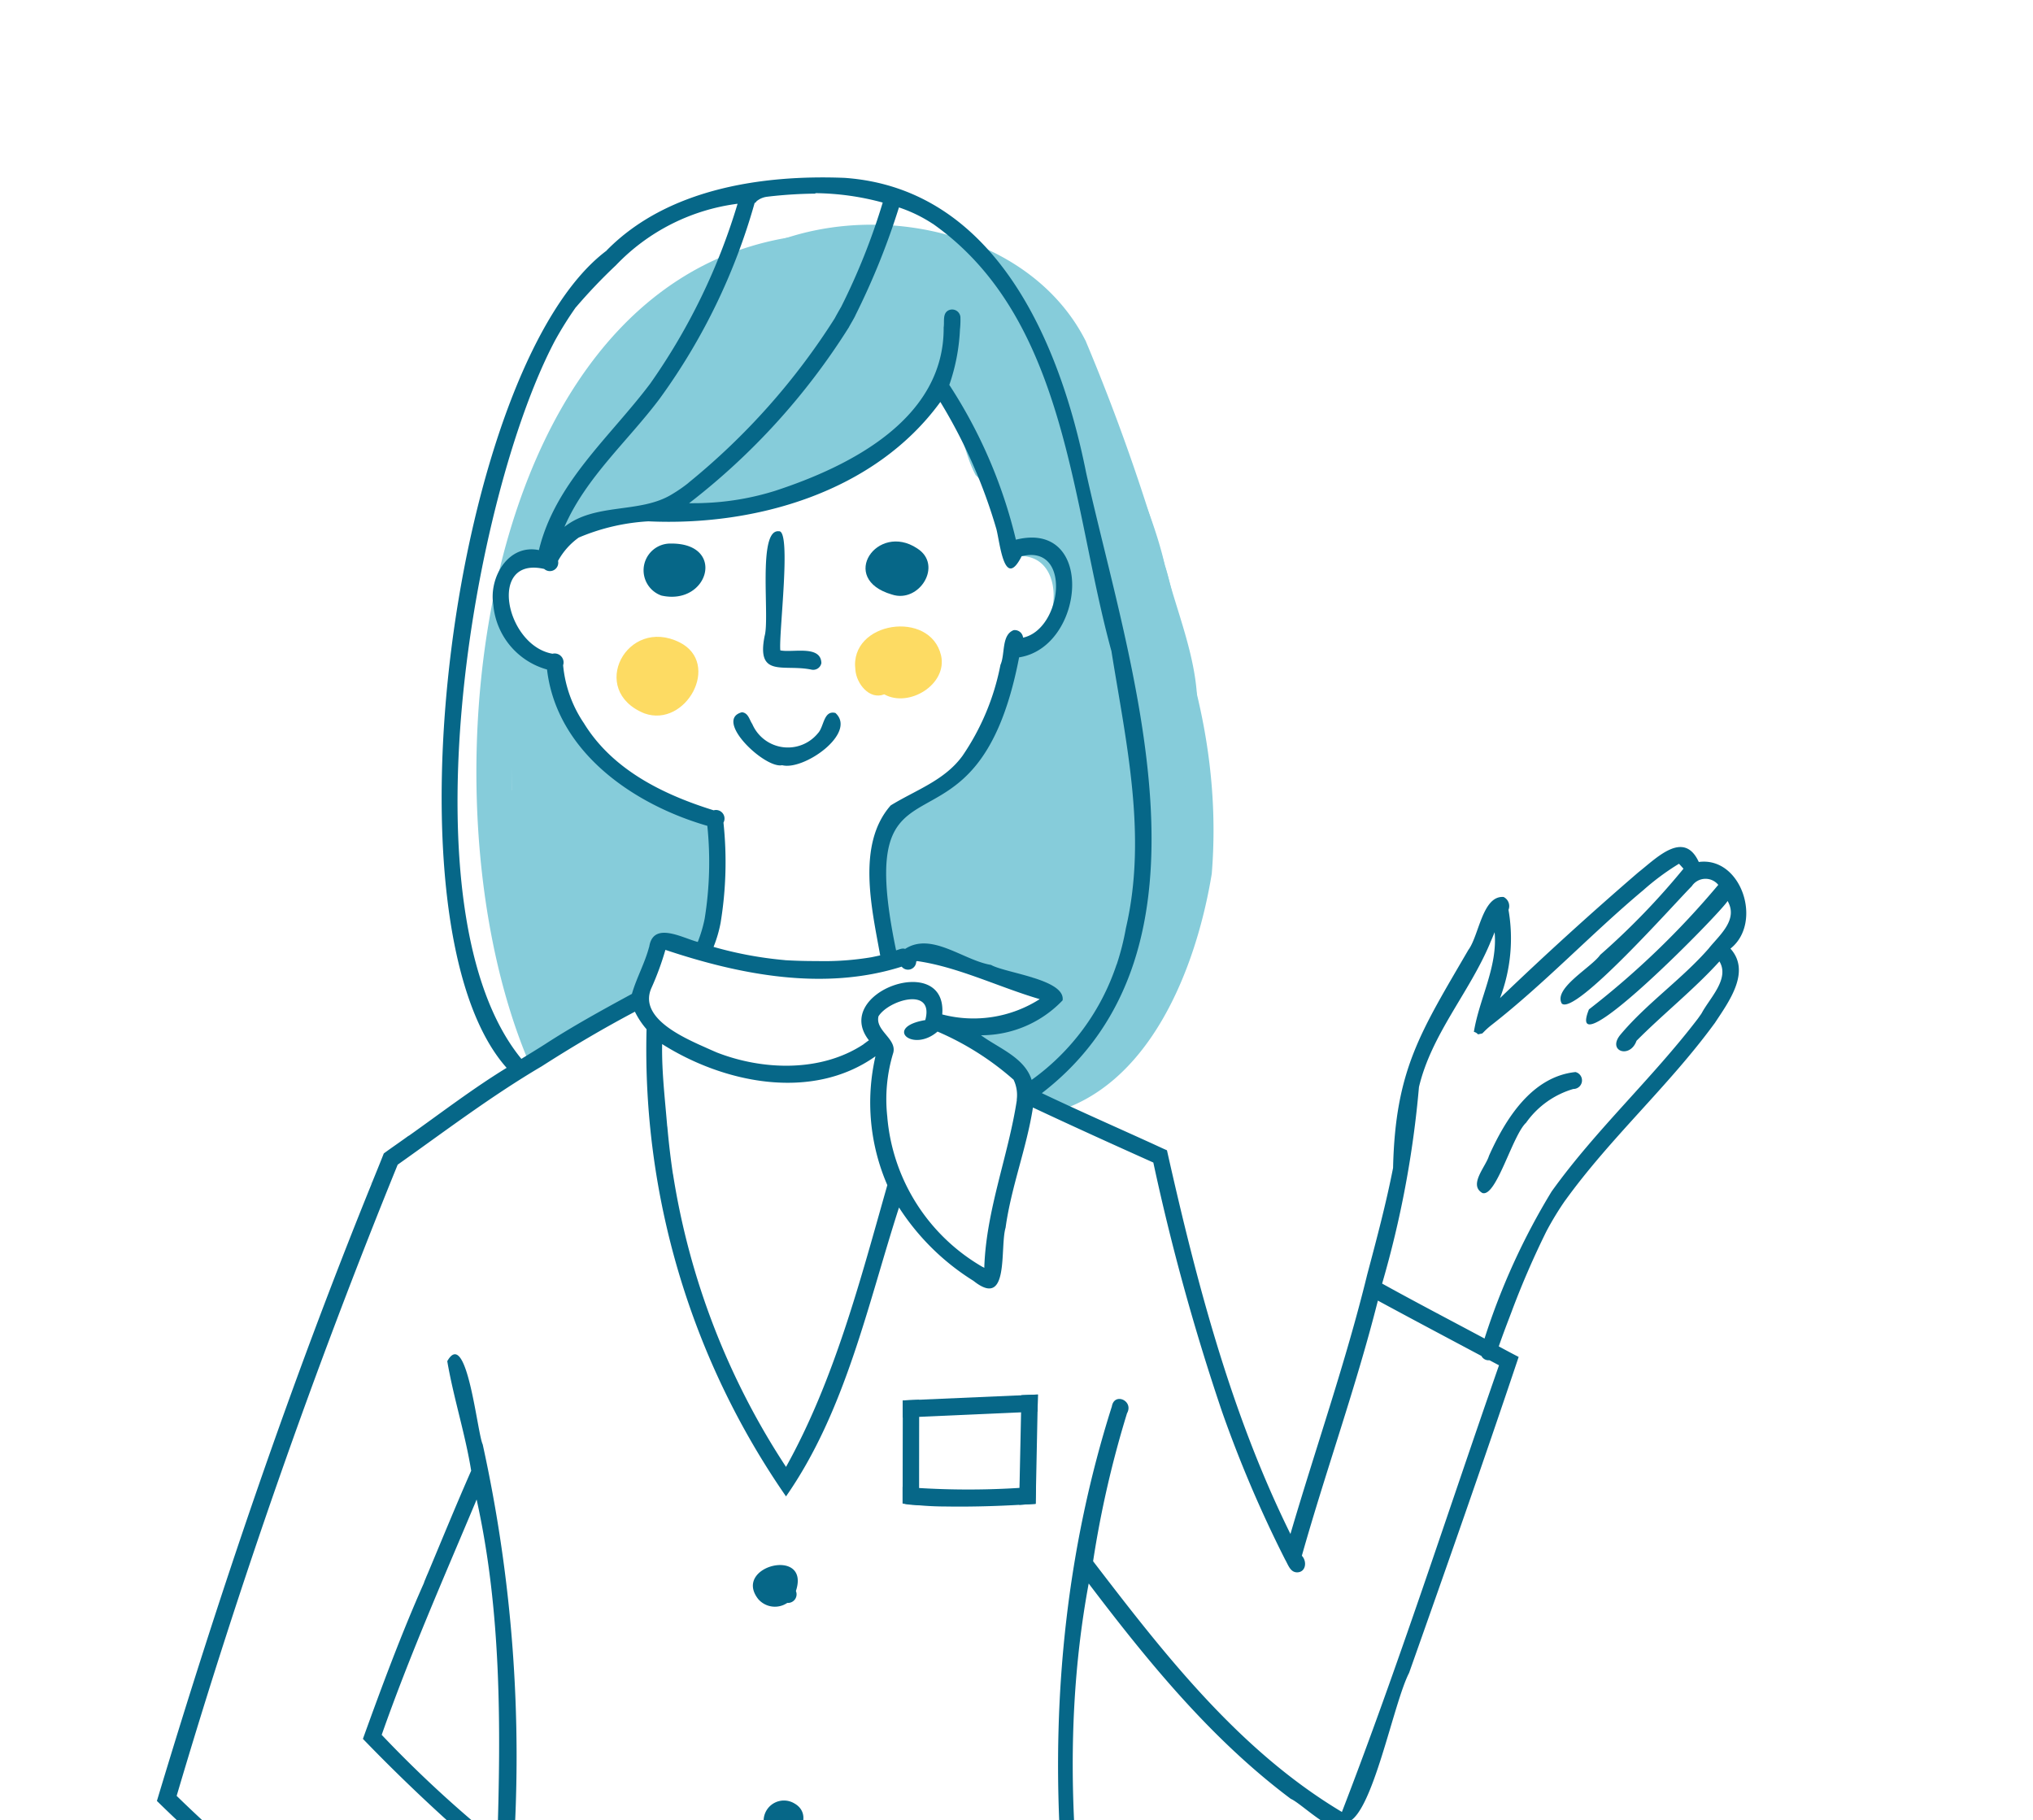 <svg xmlns="http://www.w3.org/2000/svg" xmlns:xlink="http://www.w3.org/1999/xlink" width="113.886" height="101.956" viewBox="0 0 113.886 101.956">
  <defs>
    <clipPath id="clip-path">
      <rect id="Rectangle_252" data-name="Rectangle 252" width="113.886" height="101.956" transform="translate(2162.056 1113.47)" fill="none"/>
    </clipPath>
  </defs>
  <g id="caseperson2" transform="translate(-2162.056 -1113.47)">
    <g id="Group_1746" data-name="Group 1746" clip-path="url(#clip-path)">
      <g id="Group_1745" data-name="Group 1745">
        <path id="Path_10313" data-name="Path 10313" d="M2190.735,1157.708a.655.655,0,0,1,.006.088q-.015-.683,0-1.375Q2190.725,1157.064,2190.735,1157.708Zm29.978,18.088a18.238,18.238,0,0,0-5.724-4.934c1.581-.032,4.977.15,5.623-1.584a1,1,0,0,0-1.057-1.072h0a17.265,17.265,0,0,1-2.215-.3l.129.023c-1.953-.226-3.959-1.029-5.922-.555-.449-2.732-.783-5.76.4-8.356,1.723-1.214,4.9-2.1,5-4.576a21.957,21.957,0,0,0,1.494-4.315c.06-.037.119-.077.178-.118,2.973-.045,3.577-6.1,0-5.321-.255-1.622-.642-3.455-1.906-4.6-.655-1.22-.779-2.7-1.51-3.834-1.208-1.022-1.818.555-2.152,1.5a19.169,19.169,0,0,1-11.308,4.367l.124-.005c-3,.316-7.57-.539-9.007,2.857-3.923-.674-3.115,4.489-.74,4.9a3.564,3.564,0,0,0,1.074.739,11.189,11.189,0,0,0,9.014,8.716c-.006,1.2.024,2.4-.056,3.6l.011-.124a24.382,24.382,0,0,1-.4,2.826.154.154,0,0,0-.01.035l.006-.022c-.064.281-.137.558-.225.832-2.065-.845-3.244,1.011-3.905,2.685l0,0c-1.113,2.2-3.893,2.757-5.83,4.083-7.315-16.726-2.13-51.656,22.438-46.12,8.625,9.52,16.795,21.891,15.7,35.292-.859,5.256-3.479,12.081-9.185,13.449Z" fill="#86ccda"/>
        <path id="Path_10314" data-name="Path 10314" d="M2227.866,1157.85c-1.709-.114-.72-3.588-1.1-4.837a47,47,0,0,0-.854-5.826c.008.042.017.083.025.124-1.371-6.8-6.3-16.307-13.052-18.866a.959.959,0,0,1-.513-1.847c6.966.287,13.567,12.394,14.942,18.562v0c0,.017.01.033.013.047l0-.009C2227.863,1146.679,2230.178,1158.059,2227.866,1157.85Z" fill="#86ccda"/>
        <path id="Path_10315" data-name="Path 10315" d="M2227.038,1156.971c-.719-.832.351-2.06.158-3.121l0,.006a39.985,39.985,0,0,0-2.723-14.628l.042.12c-1.419-3.625-3.438-7.328-6.717-9.574.017.009.032.019.047.026-.02-.01-.037-.022-.057-.032h0a.032.032,0,0,0-.015-.01v0l0,0a16.15,16.15,0,0,0-6.835-1.7c.041,0,.08.005.122.007a15.911,15.911,0,0,0-3.587.251h0l-.019,0h0a10.213,10.213,0,0,0-4.5,2.436l.017-.015c-.031.031-.063.057-.094.086l.064-.056a16.057,16.057,0,0,0-3.193,4.909.966.966,0,0,1-1.3.382c-1.333-1.04.609-2.758.991-3.91,4.509-8.427,19.259-7.96,23.462.474-.017-.038-.034-.073-.051-.111a113.694,113.694,0,0,1,4.465,12.645v0c0,.017.01.033.013.047l0-.009c.638,2.524,1.734,5.017,1.8,7.635C2229.088,1154.165,2229.3,1158.165,2227.038,1156.971Z" fill="#86ccda"/>
        <path id="Path_10316" data-name="Path 10316" d="M2211.59,1152.364c-.83.329-1.562-.6-1.617-1.377-.346-2.713,4.2-3.384,4.8-.8C2215.141,1151.81,2212.972,1153.137,2211.59,1152.364Z" fill="#fddb63"/>
        <path id="Path_10317" data-name="Path 10317" d="M2198.16,1153.434c-3.187-1.284-.993-5.454,1.966-3.981C2202.473,1150.633,2200.482,1154.258,2198.16,1153.434Z" fill="#fddb63"/>
        <path id="Path_10318" data-name="Path 10318" d="M2245.1,1180.3c-.8-.452.193-1.485.367-2.086.924-2.066,2.4-4.435,4.845-4.691a.481.481,0,0,1-.12.948,4.938,4.938,0,0,0-2.634,1.872l.006,0C2246.785,1177.033,2245.883,1180.539,2245.1,1180.3Z" fill="#066788"/>
        <path id="Path_10319" data-name="Path 10319" d="M2212.628,1191.918c2.522-.106,5.048-.224,7.57-.33q-.009.478-.019.954c-2.521.112-5.032.219-7.551.335Z" fill="#066788"/>
        <path id="Path_10320" data-name="Path 10320" d="M2215.023,1197.859a17.069,17.069,0,0,1-2.406-.174v-.927a45.454,45.454,0,0,0,7.47-.008c0,.321-.011.637-.017.959C2218.389,1197.825,2216.71,1197.885,2215.023,1197.859Z" fill="#066788"/>
        <path id="Path_10321" data-name="Path 10321" d="M2213.241,1197.768a2.864,2.864,0,0,1-.62-.079c0-1.919.006-3.851.009-5.771.307-.011.611-.026.918-.037q-.006,2.955-.005,5.915C2213.44,1197.784,2213.34,1197.775,2213.241,1197.768Z" fill="#066788"/>
        <path id="Path_10322" data-name="Path 10322" d="M2219.175,1196.422c.029-1.6.073-3.2.1-4.8.309-.011.615-.026.922-.036-.037,2.043-.086,4.084-.124,6.125-.309.019-.616.04-.922.055C2219.152,1197.32,2219.163,1196.874,2219.175,1196.422Z" fill="#066788"/>
        <path id="Path_10323" data-name="Path 10323" d="M2207.523,1150.983c-1.554-.331-3.107.49-2.634-1.885.3-1.031-.412-5.994.794-5.868.729-.106-.012,5.771.086,6.672.686.144,2.268-.315,2.3.71A.466.466,0,0,1,2207.523,1150.983Z" fill="#066788"/>
        <path id="Path_10324" data-name="Path 10324" d="M2204.532,1203.047c-1.464-1.862,2.937-2.945,2.11-.453a.481.481,0,0,1-.483.665A1.235,1.235,0,0,1,2204.532,1203.047Z" fill="#066788"/>
        <path id="Path_10325" data-name="Path 10325" d="M2205.239,1216.339a1.138,1.138,0,0,1,1.326-1.842C2207.862,1215.239,2206.336,1217.3,2205.239,1216.339Z" fill="#066788"/>
        <path id="Path_10326" data-name="Path 10326" d="M2205.87,1156.334c-.965.211-3.856-2.533-2.259-2.964h-.01a.49.49,0,0,1,.053,0h-.019c.343.047.4.416.564.66a2.171,2.171,0,0,0,3.68.509c.34-.355.309-1.3.976-1.131C2210.086,1154.529,2207.088,1156.652,2205.87,1156.334Z" fill="#066788"/>
        <path id="Path_10327" data-name="Path 10327" d="M2212.019,1146.773c-3.029-.879-.814-4.061,1.411-2.587C2214.908,1145.116,2213.55,1147.286,2212.019,1146.773Z" fill="#066788"/>
        <path id="Path_10328" data-name="Path 10328" d="M2199.106,1146.831a1.5,1.5,0,0,1,.533-2.913C2202.754,1143.893,2201.754,1147.424,2199.106,1146.831Z" fill="#066788"/>
        <path id="Path_10329" data-name="Path 10329" d="M2204.375,1124.83a.285.285,0,0,0-.043,0,34.5,34.5,0,0,1-5.332,10.986c-1.789,2.381-4.118,4.394-5.325,7.167,1.734-1.372,4.227-.724,6.02-1.823h0s0,0,0,0a8.11,8.11,0,0,0,.929-.641l-.006,0a38.166,38.166,0,0,0,8.2-9.22v0c.112-.213.242-.437.363-.648l0,0v0h0a36.427,36.427,0,0,0,2.324-5.834,14.875,14.875,0,0,0-3.78-.527l.017.026a24.814,24.814,0,0,0-2.669.169h.024a1.138,1.138,0,0,0-.622.229s0,0-.006,0A.558.558,0,0,0,2204.375,1124.83Zm3.425,42.475a16.052,16.052,0,0,0,3.1-.218h-.006c.156-.032.315-.065.47-.1-.472-2.625-1.332-6.22.588-8.4,1.4-.863,3.01-1.39,4.018-2.773a13.572,13.572,0,0,0,2.13-5.1c.273-.6.043-1.675.74-1.945a.471.471,0,0,1,.527.42c2.194-.472,2.743-5.257-.079-4.562-.975,1.923-1.208-.721-1.416-1.522a29.51,29.51,0,0,0-3.139-7.119c-3.689,5.071-10.384,6.967-16.358,6.687a11.657,11.657,0,0,0-3.9.91l.007-.005a3.919,3.919,0,0,0-1.165,1.311.47.47,0,0,1-.768.457l-.014-.007c-3.177-.722-2.157,4.295.472,4.751a.5.5,0,0,1,.594.643,6.94,6.94,0,0,0,1.149,3.226c0-.009-.009-.017-.015-.028,1.593,2.64,4.449,4.043,7.3,4.93a.478.478,0,0,1,.549.689,20.956,20.956,0,0,1-.156,5.582l.006-.025a7.257,7.257,0,0,1-.405,1.405,21.286,21.286,0,0,0,3.995.741H2206a.246.246,0,0,1,.053.005l0,0C2206.635,1167.291,2207.215,1167.308,2207.8,1167.305Zm-14.65-34.764c-4.669,8.825-8.579,32.072-1.887,40.244.434-.268.868-.53,1.3-.806l0,0c1.581-1.028,3.235-1.934,4.892-2.835.259-.9.729-1.727.967-2.642a.156.156,0,0,0,0,.027c.206-1.474,1.846-.524,2.722-.293a7.665,7.665,0,0,0,.384-1.291v0a19.869,19.869,0,0,0,.152-5.214c-4.155-1.2-8.44-4.152-8.98-8.757a4.132,4.132,0,0,1-3.011-3.643l0,.012c-.248-1.527.831-3.411,2.557-3.058.9-3.759,3.988-6.34,6.228-9.318a34.822,34.822,0,0,0,4.9-10.083,11.43,11.43,0,0,0-6.814,3.445,30.081,30.081,0,0,0-2.237,2.348v-.009A20.08,20.08,0,0,0,2193.15,1132.541Zm9.048,39.88c2.589,1.014,5.849,1.119,8.234-.455h0l0-.006c.1-.067.2-.153.3-.215-2.115-2.7,4.4-5.006,4.107-1.45a6.9,6.9,0,0,0,5.46-.856c-2.27-.665-4.575-1.807-6.869-2.133l.024-.009a.39.39,0,0,0-.071.037l.015-.011a.112.112,0,0,0-.017.011.459.459,0,0,1-.815.285c-4.337,1.372-9.023.47-13.235-.94a16.062,16.062,0,0,1-.772,2.111v0c-.733,1.585,1.487,2.657,2.668,3.2v0C2201.55,1172.133,2201.87,1172.281,2202.2,1172.421Zm15.416-4.877c.875.448,4.133.8,3.968,1.962a6.3,6.3,0,0,1-4.571,1.956c.994.73,2.433,1.24,2.836,2.5a12.982,12.982,0,0,0,4.761-6.471l0,.018a14.385,14.385,0,0,0,.515-2.025v0a.3.3,0,0,0,.009-.043v0c1.2-5.171,0-10.4-.821-15.534v.015c-2.243-8.178-2.466-18.587-9.986-23.907h0c-.016-.007-.027-.017-.045-.026l0,0a8.1,8.1,0,0,0-1.866-.9,40.614,40.614,0,0,1-2.44,6.046v0l0,.008c-.1.2-.221.4-.334.6v0a.136.136,0,0,1-.018.031l0,0a.284.284,0,0,1-.032.062.294.294,0,0,1,.02-.035h0a37.937,37.937,0,0,1-8.951,9.857c.264,0,.527,0,.789-.01l-.024,0a15.123,15.123,0,0,0,4.06-.686h0c4.231-1.387,9.48-4.049,9.435-9.163v.009c.054-.333-.085-.82.314-.972a.466.466,0,0,1,.624.389l0-.005v.013l0,0a4.957,4.957,0,0,1-.022.667l0-.041a10.951,10.951,0,0,1-.6,3.172,27.542,27.542,0,0,1,3.73,8.671c4.473-1.114,3.869,6.02.18,6.591-2.415,12.508-9.465,4.038-6.891,16.413.164-.043.336-.141.506-.081,1.493-.969,3.279.658,4.835.9l-.022-.006A.249.249,0,0,0,2217.614,1167.544Zm-.489,16.906h.006a.681.681,0,0,0,.063.043c.1-3.232,1.341-6.246,1.825-9.405l-.009,0a1.986,1.986,0,0,0-.169-1.124l.015.007a15.913,15.913,0,0,0-4.281-2.715c-1.4,1.209-3.04-.248-.686-.644.515-1.9-2.074-1.116-2.625-.205a.253.253,0,0,1,.01-.03c-.224.823,1.038,1.276.82,2.073l0,0a8.887,8.887,0,0,0-.328,3.62l-.005-.03a10.751,10.751,0,0,0,5.337,8.4c-.02-.011-.037-.022-.056-.034.029.017.05.034.079.049a.27.27,0,0,1-.026-.015A.109.109,0,0,0,2217.125,1184.45Zm28.4-18.14c-1.163,2.768-3.28,5.094-3.981,8.056a56.945,56.945,0,0,1-2.063,11.006c1.9,1.052,3.821,2.053,5.737,3.078a38.1,38.1,0,0,1,3.755-8.233v0c2.469-3.45,5.631-6.324,8.2-9.692h0l.176-.249h0l0,0v0a.381.381,0,0,1,.028-.041c.442-.845,1.589-1.928,1-2.91-1.443,1.589-3.138,2.929-4.645,4.446-.366,1.028-1.668.58-.9-.343v0h0c1.478-1.764,3.438-3.1,4.959-4.844l0,0,.006-.006,0-.005c.609-.746,1.638-1.591,1.036-2.633-.29.568-9.219,9.675-7.766,6.073a47.03,47.03,0,0,0,7.245-6.976.923.923,0,0,0-1.486.077c-.935.931-6.543,7.274-7.282,6.57-.484-.855,1.673-2.028,2.154-2.727a40.8,40.8,0,0,0,4.664-4.825c-.083-.093-.165-.187-.252-.277a13.782,13.782,0,0,0-2.021,1.5c.007-.006.015-.015.024-.022-2.916,2.441-5.537,5.242-8.529,7.575v0a4.054,4.054,0,0,0-.422.384l.008-.01c-.025.023-.047.049-.072.075-.081.02-.163.036-.245.055a.45.45,0,0,0-.232-.141c.3-1.858,1.341-3.638,1.161-5.581Q2245.659,1166,2245.521,1166.31Zm-45.768,12.931a41.531,41.531,0,0,0,6.331,16.4c2.714-4.879,4.155-10.434,5.675-15.785a11.611,11.611,0,0,1-.665-7.216c-3.555,2.527-8.483,1.509-11.95-.684-.027,1.555.162,3.092.287,4.643,0-.026,0-.041,0-.063C2199.515,1177.446,2199.618,1178.346,2199.753,1179.241Zm-11.047,18.339c-1.818,4.332-3.714,8.633-5.272,13.071a66.388,66.388,0,0,0,6.477,5.98c.2-6.408.234-12.868-1.158-19.158C2188.736,1197.509,2188.721,1197.545,2188.706,1197.58Zm22.405,38.048c-1.836-.44-3.668-.879-5.514-1.276-.689.031-1.165-.88-.328-1.059,2.49.528,4.99,1.2,7.5,1.7h0l.013,0a.5.5,0,0,1,.083-.268c-1.115-.413-14.408-4.862-10.229-6.276,2.11-.109,4.451,1.152,6.38-.173-3.475-.409-6.705-1.955-10.164-2.458-.818,1.654-1.545,3.35-2.34,5.016a40.018,40.018,0,0,0,5.71,3.168h0c2.588,1.358,5.636,1.31,8.482,1.61h0a.33.33,0,0,0,.043,0h-.011C2210.858,1235.622,2210.983,1235.626,2211.111,1235.628Zm-4.975,4.2,0,0c.051.084.1.171.158.259a2,2,0,0,1-.139-.293Zm-15.8-.654v0a70.372,70.372,0,0,0,10.187,2.189c2.562.69,4.308-.421,5.235-2.83.546-1.028,1.1.341,1.248.9l0-.006c1.917,3.217,7.472,1.549,10.661,1.781a75.772,75.772,0,0,0,8.56-.791c-5.259-15.46-6.89-32.417-1.89-48.164.139-.809,1.241-.314.849.385a57.973,57.973,0,0,0-1.9,8.287c4.013,5.239,8.19,10.613,13.938,14.046,3.179-8.229,5.891-16.681,8.8-25.022l-.534-.283a.45.45,0,0,1-.451-.24c-1.935-1.03-3.874-2.057-5.8-3.1-1.215,4.821-2.91,9.509-4.259,14.292.3.309.235.929-.271.93-.385-.005-.5-.437-.664-.712a68.812,68.812,0,0,1-3.533-8.28,126.044,126.044,0,0,1-3.852-13.964c-2.252-1.01-4.507-2.031-6.744-3.082-.354,2.276-1.216,4.44-1.532,6.728-.335,1.127.239,4.609-1.8,2.981a13.374,13.374,0,0,1-4.171-4.109c-1.763,5.48-3,11.411-6.331,16.186l0-.005,0,0a43.95,43.95,0,0,1-7.811-26.167,4.47,4.47,0,0,1-.652-.982c-1.786.944-3.523,1.971-5.224,3.061h0c-2.808,1.652-5.409,3.629-8.066,5.509q-7.066,17.363-12.381,35.357c5.224,5.1,11.191,9.355,16.865,13.934v0c.277.217.553.429.83.643v0a61.017,61.017,0,0,0,5.214,3.5c1.161-2.3,2.15-4.683,3.3-6.987l-.005.007c.126-.261.251-.525.367-.79a99.19,99.19,0,0,1-16.137-13.5c1.058-2.934,2.152-5.883,3.415-8.725a.116.116,0,0,1,.017-.043v-.006h0l0-.009c.029-.08.067-.161.1-.244l0,0c.032-.086.072-.17.108-.255.8-1.909,1.59-3.842,2.425-5.739-.333-2.066-.991-4.09-1.34-6.136,1.1-1.943,1.677,4.027,1.986,4.664l0,0a81.414,81.414,0,0,1,1.711,22.995c1.067.9,2.1,1.826,3.22,2.668v.006s.006,0,.008.007c1.707,1.251,3.472,2.422,5.18,3.672.477.13.7.916.122,1.066-.017.04-.035.079-.052.117,2.894.509,5.643,1.6,8.508,2.214.734.262,1.829-.037,2.342.6-.128,3.1-5.047,1.868-7.036,1.679a24.429,24.429,0,0,0,5.867,2.844c.717.457,4.937,1.31,4.277,2.274.615.043.587.883.249,1.242-1.544,1.8-7.163.229-9.424-.02a35.7,35.7,0,0,1-7.972-4.034c-.151.308-.3.617-.455.925a.176.176,0,0,0,.03.019c-.182.27-.307.546-.46.825-1.954-1.213-3.932-2.4-5.765-3.794a43.345,43.345,0,0,1-2.252,8.448c.737.3,1.5.526,2.26.77v0C2189.742,1238.995,2190.038,1239.088,2190.332,1239.176ZM2213.762,1371a3.482,3.482,0,0,0,1.705.347c-.015,0-.028,0-.043,0a7.431,7.431,0,0,0,3.44-.714v0a3.393,3.393,0,0,0,1.484-2.153c-1.2-2.671-5.3-8.746-4.473-11.392.053-7.293,1.414-14.531,2.267-21.763.746-7.48,1.468-14.956,2.266-22.43-4.284.011-8.558-.2-12.84-.177q-.05,23.61-.1,47.215c.041.07.079.135.118.208l-.006,0a116.135,116.135,0,0,0,5.91,10.809A.415.415,0,0,1,2213.762,1371Zm-19.619-55.386c1.1,13.849,3.493,27.621,4.2,41.484.829,2.635-3.209,8.717-4.394,11.4.407,2.28,2.806,2.883,4.811,2.861l-.018,0a5.426,5.426,0,0,0,1.939-.4,117.9,117.9,0,0,0,5.81-10.815l0,0c.118-.229.027-.515.054-.77l.008,0c.037-15.548-.041-31.1-.064-46.645-4.2-.013-8.4.185-12.6.178C2193.965,1313.808,2194.051,1314.711,2194.143,1315.614Zm20.616,57.408c1.476,1.687,3.57,6.611,6.271,5.062l0,0c.208-.122.435-.268.676-.123.865-.925,2.012-1.372,2.825-2.314h-.005l.022-.083c-1.125-2.038-2.439-3.969-3.573-6.006h0l0,0c-1.046,2.571-4.3,2.975-6.738,2.628l0,0h-.006C2214.4,1372.465,2214.577,1372.744,2214.759,1373.022Zm-21.674,4.953c2.8,2.019,5.422-3.956,6.87-5.781h-.005l0-.005c-2.406.361-5.587-.081-6.614-2.621h0l0,0c-1.108,2.047-2.4,3.961-3.508,6.006.66.994,2.013,1.491,2.8,2.391A.44.44,0,0,1,2193.085,1377.975Zm.942,1.333a3.583,3.583,0,0,1-1.2-.386c-.652.363-1.076-.683-1.6-.943-.791-.693-2.091-1.171-2.31-2.3,1-2.86,3.181-5.357,4.5-8.137h0a59.543,59.543,0,0,0,3.91-8.459c.384-7.551-1.131-15.094-2-22.585-.843-7.861-1.519-15.738-2.366-23.6a79.77,79.77,0,0,1-13.642-1.154v0c-.3-.043-.61-.075-.911-.116.023-.319.051-.634.079-.952h0c3.041-23.68,4.839-47.65,10.706-70.854-.843-.27-1.69-.529-2.509-.873-.832.158-.587-.8-.334-1.248h0a43.545,43.545,0,0,0,2.252-8.656c-5.989-4.8-12.275-9.311-17.756-14.692,3.524-11.721,7.454-23.3,12.057-34.645l-.591.423c.2-.141.394-.283.592-.431.218-.538.439-1.075.652-1.619l0,0c.46-.336.935-.657,1.394-.993l0,.01c1.817-1.287,3.587-2.648,5.487-3.811-7.144-8.03-2.974-39.355,5.6-45.778v-.008c3.394-3.46,8.7-4.25,13.322-4.068,8.479.59,12.095,9.276,13.542,16.522,2.4,10.806,8.017,26.674-2.482,34.75,1.976.941,3.977,1.821,5.967,2.726v0c.348.156.694.322,1.042.475,1.65,7.347,3.569,14.716,6.917,21.493,1.422-4.846,3.1-9.624,4.3-14.53v0c.526-1.982,1.056-3.966,1.449-5.975.127-5.507,1.539-7.606,4.221-12.218v0c.593-.794.784-3.051,1.971-2.959a.569.569,0,0,1,.274.72,9.385,9.385,0,0,1-.476,4.944c2.516-2.416,5.11-4.771,7.751-7.047,1.005-.786,2.547-2.407,3.385-.578,2.392-.318,3.607,3.406,1.773,4.852,1.17,1.3-.109,3-.875,4.169v0c-.006.014-.023.027-.03.039h0c-2.552,3.489-5.815,6.385-8.345,9.894l0-.005a17.109,17.109,0,0,0-1.055,1.731,48.425,48.425,0,0,0-1.939,4.47c.006-.013.011-.026.017-.041-.257.674-.516,1.344-.751,2.025.37.2.743.4,1.114.591-1.98,5.91-4.055,11.815-6.138,17.7-.88,1.7-2.031,7.86-3.426,8.355-.37,1.234-2.531-1.014-3.2-1.3-4.449-3.333-7.982-7.659-11.322-12.063-1.674,9.032-.809,18.268,1.043,27.2l0-.013c.841,3.8,1.979,7.556,3.176,11.255.178,1.087-1.548.672-2.213.924,6.067,22.216,6.637,45.558,10.436,68.222h0c.031.258.063.514.1.77,1.268,1.118-3.28,1.433-3.924,1.624l.057.092a79.7,79.7,0,0,1-10.38.641c-.866,7.857-1.549,15.733-2.408,23.592-.887,7.491-2.422,15.034-2.033,22.585a53.662,53.662,0,0,0,3.541,7.635c1.434,3.086,3.851,5.826,5.024,8.967-.231,1.136-1.548,1.6-2.352,2.3-.53.261-.965,1.308-1.626.941-4.853,3.33-12.355-14.264-14.462-17.781q-.247.495-.488.995v-.01C2204.89,1365.239,2197.7,1380.449,2194.027,1379.308Z" fill="#066788"/>
        <path id="Path_10330" data-name="Path 10330" d="M2194.243,1378.384c-.593.052-1.072-.6-1.617-.416-.784-.9-2.135-1.4-2.8-2.391,1.113-2.045,2.4-3.959,3.508-6.007,1.034,2.541,4.206,2.986,6.617,2.623C2198.863,1373.677,2196.182,1378.768,2194.243,1378.384Z" fill="#f5ae9b"/>
        <path id="Path_10331" data-name="Path 10331" d="M2219.289,1378.346c-2.216-1.411-3.554-4.056-5.061-6.16,2.44.34,5.7-.056,6.742-2.631,1.141,2.036,2.448,3.97,3.576,6.009l-.022.083h.005c-.814.941-1.959,1.389-2.825,2.313-.242-.144-.468,0-.676.124l0,0A2.829,2.829,0,0,1,2219.289,1378.346Z" fill="#f5ae9b"/>
      </g>
    </g>
  </g>
</svg>
